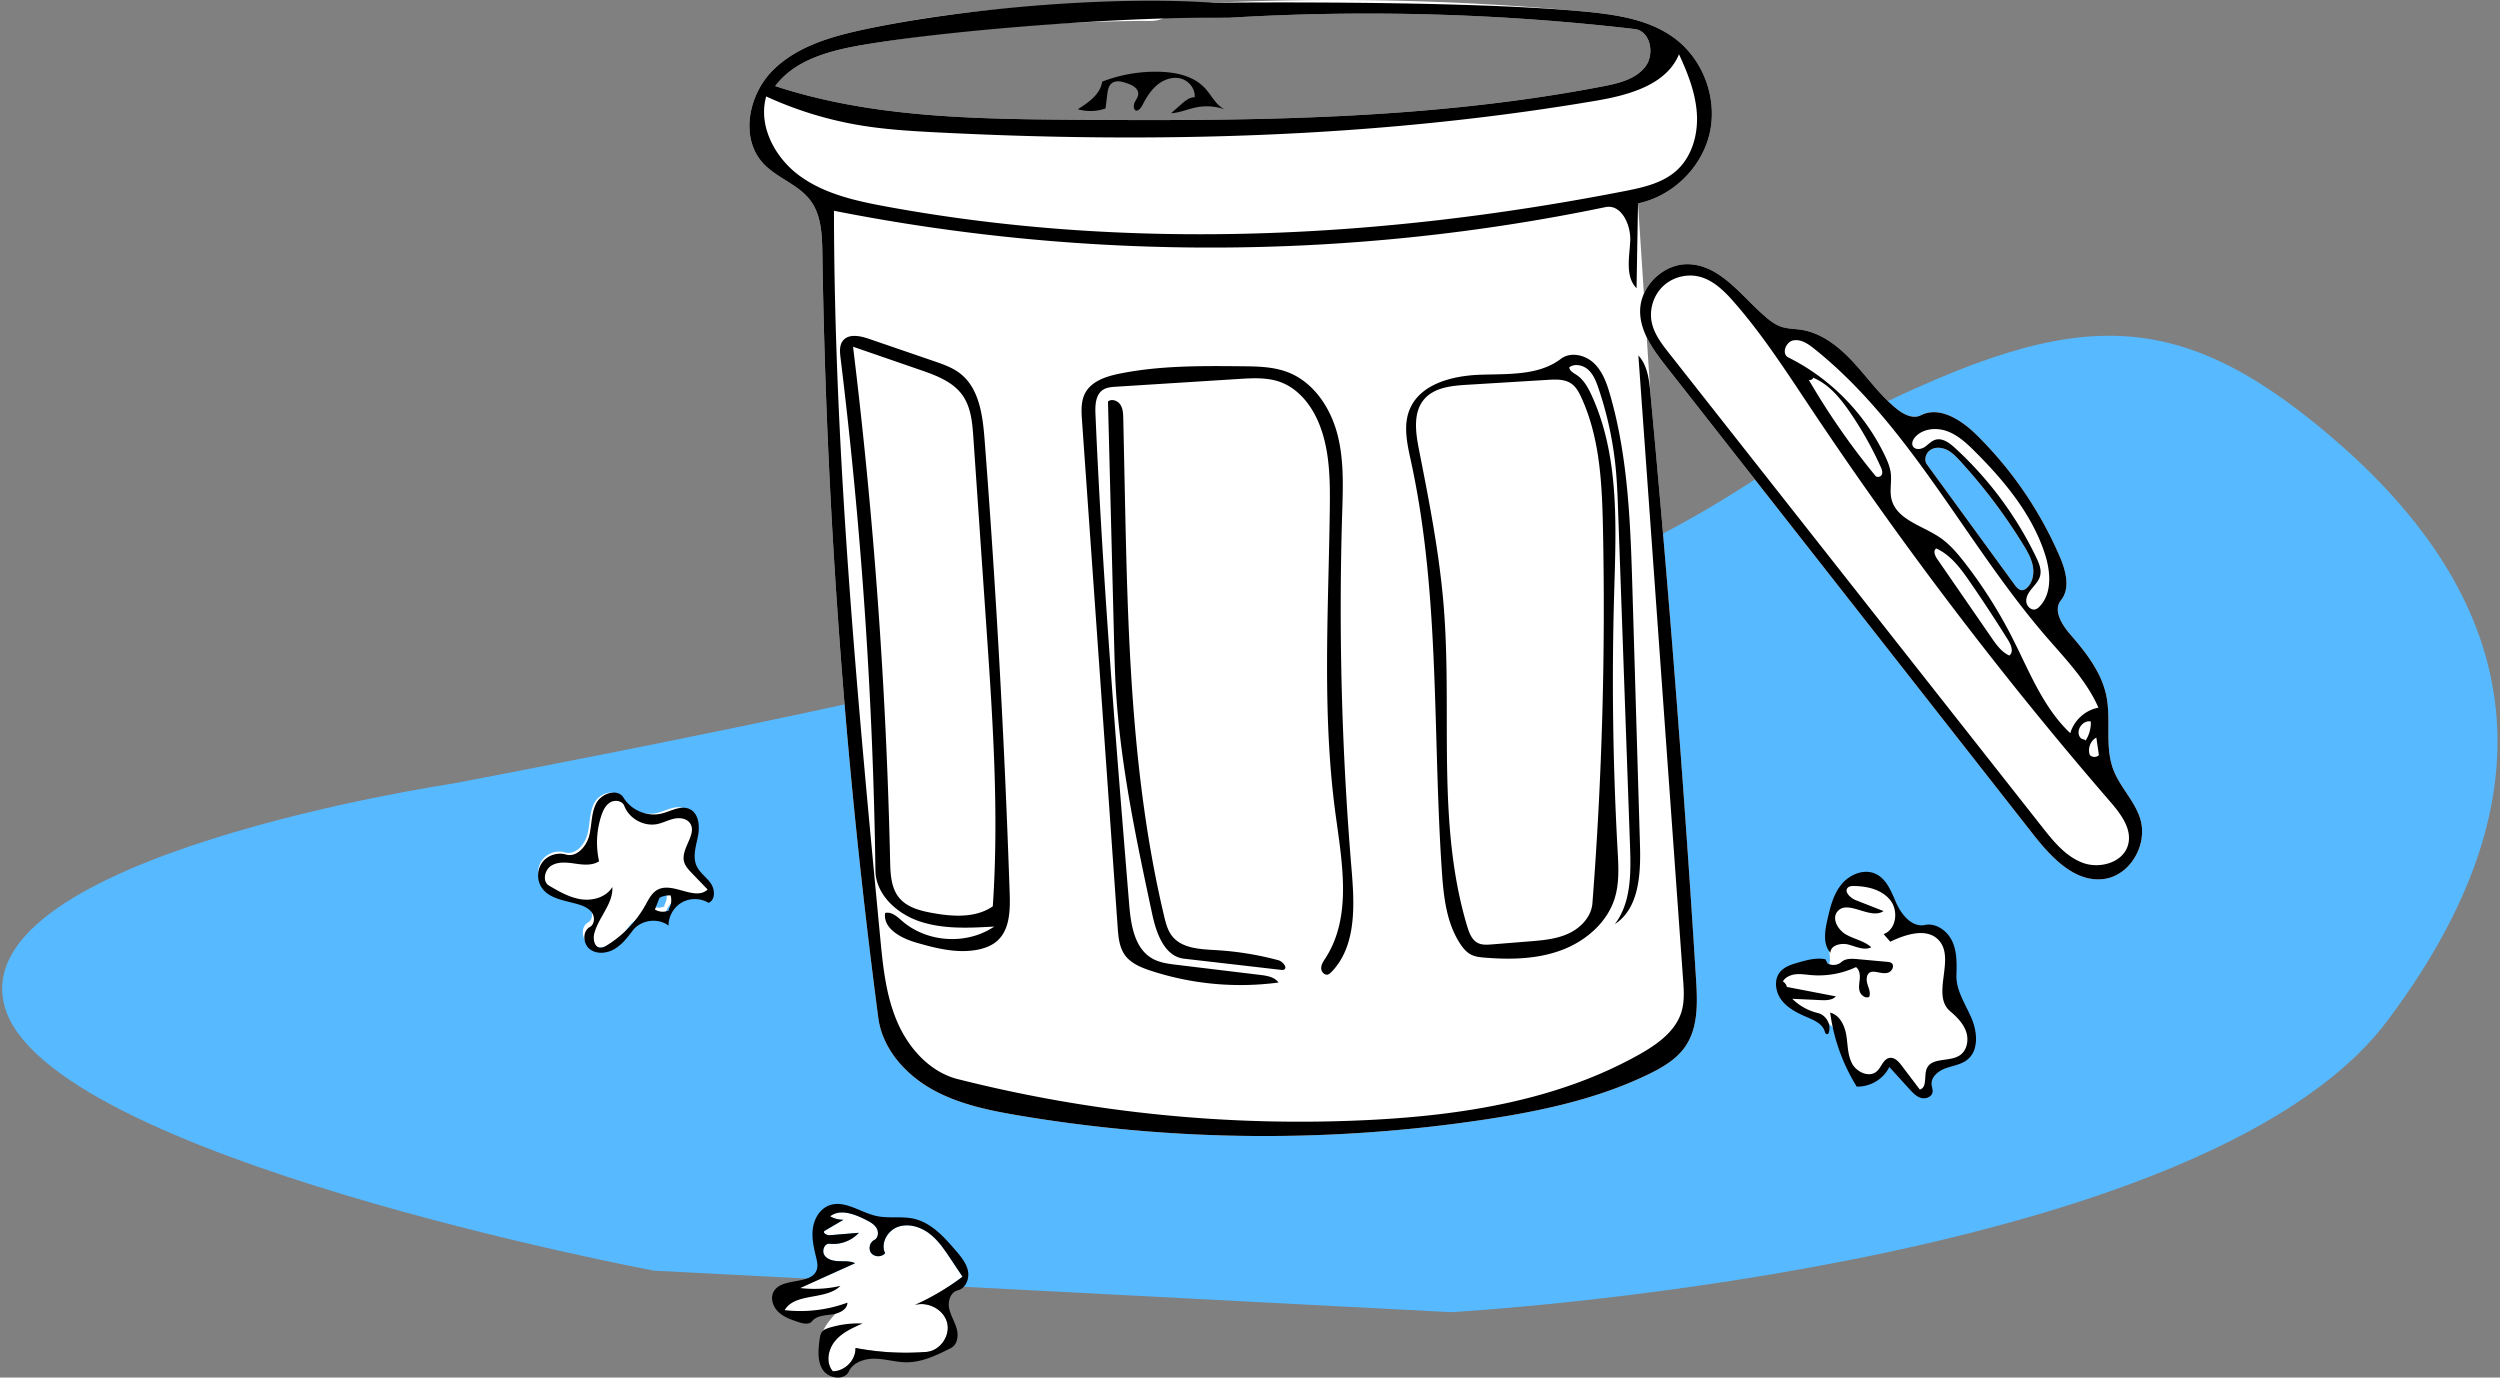 <svg width="637" height="351" fill="none" xmlns="http://www.w3.org/2000/svg"><rect width="100%" height="100%" fill="#808080" stroke="none"/><path fill-rule="evenodd" clip-rule="evenodd" d="M166.591 323.76S11.687 294.741 1.188 256.445c-10.5-38.297 113.917-56.746 113.917-56.746s65.782-12.454 107.617-21.901c94.894-21.429 152.18-1.383 240.05-66.562 61.132-31.354 87.723-37.021 131.162.002 43.438 37.023 62.093 85.585 14.201 149.053-47.892 63.469-238.413 74.047-238.413 74.047L166.591 323.76Z" fill="#57B9FF"/><path fill-rule="evenodd" clip-rule="evenodd" d="M477.602 274.637s-4.098 2.834-6.042-2.515a300.685 300.685 0 0 1-3.164-9.122s-4.181-4.197-6.364-4.197-9.337-4.945-8.602-8.831c.734-3.886 9.191-3.445 11.595-3.445s.582-5.911.582-7.706c0-1.794 2.823-17.035 9.535-14.754 6.712 2.28 10.352 6.29 7.679 13.242 6.997-.336 13.368-3.56 14.185 10.132-.559 5.03-.427 6.19 2.643 9.918 3.07 3.728 4.319 9.339 1.766 11.248-2.553 1.908-6.705 2.64-8.091 3.515-1.386.875-2.123 2.781-2.123 5.926 0 3.146-4.82-2.334-4.82-2.334l-4.527-4.829-4.252 3.752Z" fill="#fff"/><path d="M420.509 100.086a4797.933 4797.933 0 0 1 11.639 149.472c.367 5.893.59 12.29-2.781 17.143-2.263 3.256-5.844 5.33-9.418 7.058-13.077 6.322-27.49 9.372-41.86 11.532a376.8 376.8 0 0 1-118.351-1.048c-7.73-1.302-15.574-2.901-22.389-6.765-6.815-3.864-12.541-10.388-13.563-18.141a1687.126 1687.126 0 0 1-14.248-194.724c-.071-4.716-.237-9.787-3.07-13.564-3.069-4.092-8.553-5.672-12.019-9.435-5.98-6.491-3.731-17.575 2.543-23.784 6.274-6.208 15.278-8.673 23.926-10.486a279.972 279.972 0 0 1 77.03-5.253c.76 2.072-2.365 3.235-4.577 3.237a452.17 452.17 0 0 0-72.268 5.903c-8.75 1.428-18.29 3.61-23.591 10.7 24.112 7.927 49.963 8.38 75.349 8.573 45.38.347 91.083.076 135.638-8.52 3.967-.764 8.267-1.804 10.727-5 2.46-3.197 1.301-9.117-2.712-9.584a588.776 588.776 0 0 0-103.527-2.87c-2.664.162-6.589-1.437-5.284-3.76a686.349 686.349 0 0 1 94.957 2.08c8.473.775 17.397 1.884 24.176 7.013 7.195 5.442 10.78 15.234 8.796 24.021-1.985 8.787-9.434 16.099-18.273 17.938M218.841 314.117c-1.832 2.019-4.683 3.092-7.415 2.791-1.375-.151-2.116 1.854-1.329 2.974.788 1.12 2.323 1.431 3.706 1.473 1.383.042 2.836-.078 4.082.514l-14.023 6.325c-13.454 9.911 6.914 5.992 10.275 5.223-3.748 3.722-6.335 7.747-3.456 7.868-2.583 1.14 3.841-1.708 2.053.453-1.789 2.161-2.365 5.57-.512 7.679 3.102-.037 5.872-2.902 5.757-5.955a68.132 68.132 0 0 0 18.053 1.014c3.502-.271 6.168-4.119 5.298-7.47-.87-3.351-4.898-5.472-8.263-4.479a62.349 62.349 0 0 0 12.189-7.217 18350.67 18350.67 0 0 1-3.066-4.598c-1.558-2.336-3.158-4.718-5.408-6.423-2.25-1.704-5.31-2.634-7.98-1.686-2.67.949-4.496 4.186-3.273 6.708-.833 1.027-2.65 1.036-3.493.018-.844-1.018-.47-2.769.719-3.366 1.063-.534 1.19-2.085.568-3.087-.623-1.002-1.738-1.584-2.801-2.119-2.843-1.431-6.493-2.804-8.992-.846a6.384 6.384 0 0 0 3.399.875l-4.831 2.841c-.568.523.581 1.168 1.357 1.104l7.386-.614Z" fill="#fff"/><path fill-rule="evenodd" clip-rule="evenodd" d="m211.451 314.728 7.387-.614c-1.832 2.019-4.684 3.092-7.416 2.791-1.375-.151-2.116 1.854-1.328 2.974.787 1.12 2.323 1.431 3.705 1.473 1.383.042 2.836-.078 4.083.514l-14.023 6.325c3.425.409 6.923.223 10.284-.546-3.747 3.721-11.514 1.658-14.214 6.174a34.607 34.607 0 0 0 15.998-1.906c-.028 1.799-2.164 2.773-3.976 3.015-1.811.241-3.904.309-5.039 1.72-.737.915-2.192.634-3.318.266-1.869-.61-3.803-1.259-5.227-2.597-1.424-1.339-2.179-3.579-1.206-5.264 2.133-3.699 9.692-1.512 10.967-5.576.319-1.017.064-2.112-.188-3.148-.587-2.409-1.151-4.888-.817-7.344.335-2.455 1.756-4.918 4.098-5.824 3.934-1.522 7.961 1.761 12.086 2.673 3.105.687 6.398-.003 9.501.694 4.466 1.005 7.743 4.646 10.701 8.091 1.342 1.561 2.73 3.216 3.131 5.223.401 2.007-.584 4.44-2.6 4.93-1.833.446-2.56 2.735-2.202 4.561.358 1.826 1.437 3.439 1.936 5.232.498 1.793.179 4.084-1.502 4.93-3.546 1.784-7.263 3.609-11.245 3.612-2.667.001-5.274-.824-7.94-.906-2.665-.083-5.672.85-6.795 3.232-1.13 2.396-5.124 1.856-6.601-.349-1.477-2.204-1.2-5.081-.866-7.702.098-.77.219-1.591.746-2.168.431-.472 1.066-.703 1.682-.892a25.463 25.463 0 0 1 8.531-1.099c-2.584 1.14-5.265 2.352-7.054 4.512-1.788 2.161-2.364 5.571-.512 7.679 3.102-.037 5.873-2.902 5.758-5.955a68.128 68.128 0 0 0 18.053 1.014c3.501-.271 6.167-4.119 5.297-7.47-.869-3.35-4.898-5.472-8.262-4.479a62.407 62.407 0 0 0 12.189-7.217 18350.67 18350.67 0 0 1-3.066-4.598c-1.558-2.336-3.159-4.718-5.409-6.423-2.249-1.704-5.309-2.634-7.979-1.685-2.67.948-4.497 4.185-3.273 6.707-.833 1.027-2.65 1.036-3.494.018-.843-1.018-.469-2.769.72-3.366 1.062-.534 1.19-2.085.567-3.087-.623-1.002-1.738-1.584-2.8-2.119-2.844-1.431-6.494-2.804-8.992-.846a6.38 6.38 0 0 0 3.398.875l-4.83 2.841c-.569.523.581 1.168 1.356 1.104Z" fill="#000"/><path d="M221.52 326.959a9.316 9.316 0 0 1-.628 5.619 27.96 27.96 0 0 0 6.605-.099c-1.517 2.309-5.404 2.955-7.486 1.072-2.083-1.883-1.263-5.811 1.509-6.592Z" fill="#fff"/><path d="M168.291 217.015c.717 1.244.727 2.914.026 4.168-.765-3.096-4.797-4.604-7.202-2.694-.883.702-1.839 1.815-2.857 1.37.473-.187.543-1.015.11-1.29 2.016-3.442 7.067-4.233 9.923-1.554Z" fill="#000"/><path fill-rule="evenodd" clip-rule="evenodd" d="M176.19 213.903c.095-.427.19-.851.272-1.271.482-2.451.196-5.566-2.063-6.622-1.564-.731-3.26-.124-4.955.482-.634.227-1.268.454-1.895.611-3.524.88-7.528-.775-9.409-3.889-1.425-2.36-5.371-1.127-6.679 1.3-.827 1.532-1.046 3.269-1.267 5.015-.129 1.019-.258 2.041-.509 3.027-.68 2.673-3.105 5.424-5.744 4.64-2.101-.624-4.553.208-5.843 1.984-1.291 1.776-1.329 4.37-.092 6.184 1.504 2.203 4.219 2.878 6.892 3.542.763.19 1.523.378 2.25.602 1.252.384 2.533.964 3.251 2.062.717 1.098.592 2.825-.552 3.464-1.873 1.046-1.719 4.133-.022 5.447 1.696 1.315 4.207 1.069 6.059-.012 1.853-1.081 3.198-2.839 4.493-4.552 1.993-2.635 6.193-3.223 8.829-1.234-.013-2.3 1.292-4.562 3.289-5.696 1.996-1.133 4.603-1.094 6.564.1 1.717-.695 1.603-3.287.539-4.806-.432-.618-.965-1.164-1.496-1.709-.775-.795-1.546-1.587-1.998-2.592-.849-1.888-.375-4.01.086-6.077Zm-6.465 13.361a4.27 4.27 0 0 1-.489 3.431l.185.188a3.618 3.618 0 0 1-3.559-.153l1.112-2.865a5.085 5.085 0 0 1 2.751-.601ZM475.727 96.31c-1.125-1.331-2.251-2.663-3.429-3.942-3.635-3.947-8.09-7.545-13.392-8.346a29.869 29.869 0 0 0-1.69-.19c-1.139-.106-2.278-.213-3.358-.578-1.444-.489-2.699-1.414-3.861-2.402-1.574-1.339-3.09-2.849-4.61-4.362-4.472-4.45-8.972-8.93-15.043-9.165-6.393-.249-12.396 5.493-12.439 11.898-.037 5.373 3.44 10.051 6.755 14.278l57.651 73.509 35.744 45.576c4.615 5.885 10.681 12.398 18.084 11.372 6.653-.922 11.122-8.738 9.226-15.188-.729-2.478-2.164-4.642-3.603-6.81-1.254-1.891-2.511-3.785-3.302-5.895-1.262-3.36-1.251-6.969-1.239-10.594.008-2.774.017-5.558-.545-8.247-1.245-5.958-5.167-10.961-9.158-15.553-2.159-2.485-4.448-6.166-2.384-8.73 2.457-3.051 1.231-7.557-.321-11.156a98.165 98.165 0 0 0-21.167-30.953c-3.834-3.779-9.414-7.459-14.211-5.018-2.022 1.029-4.44-.234-6.202-1.665-2.815-2.285-5.16-5.06-7.506-7.838Zm42.224 47.85c.382 1.955.017 4.164-1.404 5.557-.349.343-.785.64-1.273.659-.835.034-1.466-.713-1.959-1.388l-22.336-30.648c-.859-1.179-.26-3.012.991-3.761 1.252-.748 2.889-.572 4.188.091 1.298.663 2.328 1.744 3.313 2.82a140.125 140.125 0 0 1 16.033 21.259c1.042 1.696 2.065 3.457 2.447 5.411Z" fill="#fff"/><path fill-rule="evenodd" clip-rule="evenodd" d="M428.853 249.622c.196 2.736.385 5.544-.406 8.171-1.492 4.957-6.111 8.256-10.626 10.806-20.884 11.793-45.348 15.613-69.317 16.789a355.406 355.406 0 0 1-104.449-10.426c-7.162-1.813-12.602-7.926-15.489-14.71-2.887-6.785-3.616-14.257-4.313-21.595-5.842-61.524-11.689-123.155-11.759-184.954 64.703 12.813 131.991 12.496 196.57-.928 4.08-.848 6.545 4.565 6.317 8.717a70.972 70.972 0 0 1-.164 2.155c-.31 3.577-.634 7.323 1.776 9.802l.371-21.624c8.839-1.839 16.288-9.15 18.273-17.938 1.984-8.787-1.601-18.578-8.796-24.021-6.779-5.129-15.703-6.238-24.176-7.013-31.553-2.885-93.488-2.15-93.488-2.15-25.755-1.817-62.986 1.346-88.254 6.644-8.648 1.813-17.652 4.277-23.926 10.485-6.274 6.209-8.523 17.293-2.543 23.784 1.599 1.736 3.627 3.007 5.65 4.275 2.362 1.48 4.716 2.956 6.369 5.16 2.833 3.777 2.999 8.848 3.07 13.565a1687.143 1687.143 0 0 0 14.248 194.724c1.022 7.753 6.748 14.276 13.563 18.14 6.816 3.864 14.659 5.464 22.389 6.766a376.83 376.83 0 0 0 118.351 1.047c14.37-2.16 28.783-5.21 41.86-11.532 3.574-1.727 7.155-3.802 9.418-7.058 3.372-4.853 3.148-11.249 2.782-17.143a4801.241 4801.241 0 0 0-11.64-149.472c-.316-3.381-.748-7.024-3.057-9.52l11.396 159.054ZM312.992 4.533c-24.191-.392-68.006 2.803-91.884 6.7-8.75 1.429-18.29 3.611-23.591 10.7 24.112 7.928 49.963 8.38 75.35 8.574 45.379.346 91.082.075 135.637-8.52 3.967-.765 8.267-1.804 10.727-5.001 2.46-3.197 1.301-9.117-2.712-9.584a588.777 588.777 0 0 0-103.527-2.869ZM203.833 44.861c-6.346-4.59-10.733-12.758-8.605-20.284a94.634 94.634 0 0 0 24.273 7.406c6.306 1.027 12.698 1.413 19.079 1.74 56.122 2.878 112.653 1.347 168.053-8.055 8.351-1.418 17.973-4.019 21.175-11.842 2.237 4.824 4.236 9.878 4.556 15.183.32 5.305-1.265 10.952-5.236 14.495-3.583 3.196-8.53 4.284-13.247 5.205-61.901 12.088-126.043 15.34-188.071 3.916-7.709-1.42-15.631-3.173-21.977-7.764Zm25.863 189.659c-1.22-1.064-2.623-2.29-4.159-1.885-.593 3.971 4.079 6.433 7.906 7.539 5.063 1.464 10.369 2.805 15.547 1.831 1.868-.351 3.728-1.03 5.143-2.309 3.177-2.87 3.28-7.765 3.135-12.064a2693.562 2693.562 0 0 0-6.389-115.552c-.473-6.149-1.338-13.03-6.144-16.843-1.978-1.57-4.412-2.414-6.795-3.23l-16.6-5.693c-2.243-.77-5.169-1.35-6.604.55-.891 1.182-.749 2.826-.568 4.3a1206.887 1206.887 0 0 1 8.893 130.67c.082 6.025 5.34 10.867 10.986 12.838 6.134 2.14 12.81 1.789 19.291 1.412-6.99 4.742-17.098 4.131-23.476-1.419l-.166-.145Zm23.268-3.587c-4.382 3.036-10.21 2.639-15.443 1.687-3.1-.564-6.407-1.42-8.415-3.867-2.071-2.523-2.228-6.074-2.301-9.35a1320.91 1320.91 0 0 0-9.449-131.057l17.087 5.897c4.057 1.4 8.384 2.998 10.851 6.535 2.137 3.063 2.464 7.008 2.721 10.744l3.303 48.053c1.633 23.756 3.266 47.602 1.646 71.358Zm72.729 13.723a79.165 79.165 0 0 0-15.946-2.569l-.275-.016c-3.934-.225-8.372-.479-10.8-3.539-1.15-1.448-1.625-3.302-2.052-5.099-8.469-35.625-9.274-72.553-10.04-109.155l-.369-17.629c-.025-1.221-.072-2.514-.742-3.536-.671-1.023-2.205-1.583-3.157-.814l1.54 60.445c.107 4.229.215 8.459.462 12.682 1.139 19.423 5.219 38.541 9.287 57.57 1.035 4.84 3.135 10.706 8.07 11.275l24.744 2.854c.205.023.416.046.613-.014 1.215-.373-.107-2.126-1.335-2.455Zm89.638-29.052c.245 6.886.305 14.387-3.873 19.869 6.18-4.022 6.627-12.737 6.409-20.104l-1.907-64.529c-.499-16.878-1.029-33.965-5.693-50.194-.85-2.957-1.912-6-4.144-8.119-2.231-2.118-5.963-2.962-8.409-1.095-4.881 3.728-11.367 3.855-17.622 3.978h-.001c-.969.02-1.932.038-2.883.07-7.091.24-15.338 2.302-18.032 8.862-1.658 4.035-.662 8.594.272 12.869l.063.291c5.109 23.425 5.803 47.438 6.496 71.465v.005c.317 10.96.633 21.924 1.369 32.835.437 6.484 1.124 13.26 4.698 18.69.707 1.074 1.553 2.108 2.692 2.708 1.079.568 2.329.699 3.545.798 6.567.534 13.337.401 19.514-1.889 6.177-2.289 11.715-7.029 13.632-13.328 1.169-3.845.941-7.954.717-11.968l-.007-.127a778.388 778.388 0 0 1-.883-65.389l.03-1.016.021-.736.021-.711c.486-16.374.989-33.307-5.825-48.136-.911-1.983-2.021-3.992-3.848-5.186l-.182-.117-.111-.07c-.712-.45-1.485-.938-1.544-1.748 1.441-1.04 3.57-.541 4.875.664 1.305 1.204 1.972 2.934 2.546 4.615a90.262 90.262 0 0 1 4.403 20.31c.366 3.732.5 7.482.633 11.229l3.028 85.204Zm-52.422-113.91c2.562-2.961 6.915-3.409 10.825-3.647l20.682-1.262c2.074-.126 4.334-.203 6.023 1.007 1.157.828 1.859 2.138 2.456 3.43 4.79 10.361 5.306 22.121 5.542 33.532a976.742 976.742 0 0 1-2.689 95.399c-.264 3.42-2.961 6.267-6.076 7.708-3.115 1.441-6.619 1.736-10.041 2.01l-9.554.766c-1.18.095-2.428.177-3.49-.348-1.555-.769-2.24-2.583-2.74-4.244-5.164-17.159-5.185-35.149-5.206-53.181-.011-9.437-.022-18.886-.771-28.234-1.075-13.431-3.682-26.687-6.284-39.909l-.043-.219c-.859-4.371-1.549-9.438 1.366-12.808Zm93.759 152.799a13.918 13.918 0 0 0 6.555 3.638c2.113.502 3.471 3.012 2.717 5.022.059.29-.399.444-.641.27-.208-.15-.29-.406-.369-.653l-.016-.05-.009-.027-.014-.042c-.598-1.769-2.548-2.656-4.284-3.395-2.46-1.047-4.973-2.262-6.61-4.353-1.637-2.091-2.109-5.3-.376-7.315 1.134-1.32 2.921-1.864 4.606-2.346 2.246-.642 4.603-1.289 6.892-.816l.521 1.026c1.084.661 2.606.521 3.547-.326 1.046-.942 2.641-.871 4.053-.743l7.621.694c.372.033.763.074 1.067.289.901.639.18 2.182-.886 2.487-.767.219-1.564.069-2.362-.081-.31-.059-.62-.117-.929-.154-.383-.046-.784-.055-1.14.091-1.065.436-1.133 1.913-.801 3.003a14.743 14.743 0 0 0 .186.569c.308.918.627 1.865.272 2.739-.99.442-2.143-.458-2.441-1.488-.226-.783-.131-1.603-.037-2.42.03-.258.059-.516.079-.772.081-1.068-.092-2.289-.967-2.922a22.434 22.434 0 0 1-11.444 2.034c-.308-.027-.617-.061-.926-.094h-.002l-.001-.001c-.989-.107-1.979-.214-2.966-.112-1.295.134-2.627.704-3.286 1.812.507.321.884.837 1.031 1.414l12.467 2.405c-.925 1.006-2.495 1.017-3.871.953l-7.236-.336Zm-112.283-32.911a798.137 798.137 0 0 1-2.398-90.796l.021-.684c.205-6.635.414-13.369-1.324-19.77-1.796-6.622-6.059-12.962-12.477-15.464-3.727-1.453-7.834-1.51-11.837-1.546-10.422-.097-20.937-.186-31.148 1.892-3.383.689-7.083 1.889-8.709 4.92-1.125 2.1-.987 4.618-.82 6.992l9.089 129.122c.175 2.479.399 5.101 1.856 7.12 1.514 2.096 4.074 3.144 6.536 3.956a73.411 73.411 0 0 0 32.591 3.026c-.993-1.406-2.914-1.731-4.629-1.938l-21.306-2.575c-2.147-.259-4.359-.54-6.234-1.611-4.538-2.591-5.457-8.598-5.881-13.788-3.401-41.604-6.802-83.221-8.593-124.925-.097-2.258.013-4.937 1.909-6.183.96-.631 2.167-.722 3.316-.795l31.327-1.977c3.537-.223 7.194-.43 10.525.776 4.611 1.672 7.914 5.861 9.796 10.371 2.873 6.884 2.932 14.565 2.836 22.018-.069 5.364-.195 10.735-.322 16.107-.484 20.535-.968 41.091 1.762 61.418.133.986.271 1.979.41 2.978 1.625 11.671 3.359 24.129-2.949 33.9l-.106.164c-.472.726-.964 1.483-.987 2.341-.025.922.804 1.922 1.698 1.676.351-.096.629-.356.883-.615 6.423-6.57 5.928-16.976 5.165-26.11ZM295.829 18.301c4.083.159 8.419 1.143 11.23 4.203.547.596 1.035 1.266 1.522 1.935 1.014 1.394 2.023 2.78 3.543 3.456a13.767 13.767 0 0 0-7.292-.547c-.841.166-1.667.412-2.493.657-1.304.387-2.606.773-3.956.846l2.696-2.365c.964-.846 2.055-1.74 3.319-1.698.207-2.148-1.454-4.191-3.473-4.754-2.018-.563-4.226.15-5.886 1.462-1.661 1.312-2.847 3.16-3.831 5.064-.392.758-.926 1.643-1.758 1.633-.689-.348-.662-1.395-.327-2.107a9.12 9.12 0 0 1 .325-.608c.282-.494.563-.987.581-1.55.046-1.437-1.537-2.255-2.858-2.71-1.317-.453-2.912-.858-3.974.065-.771.672-.95 1.806-1.078 2.84l-.434 3.51a11.685 11.685 0 0 1-7.065.202c2.725-1.698 5.723-3.793 6.228-7.037a37.658 37.658 0 0 1 14.981-2.497ZM177.85 213.008c.499-2.538.203-5.763-2.135-6.856-1.62-.757-3.375-.129-5.13.499-.657.235-1.313.47-1.962.632-3.648.911-7.793-.802-9.74-4.026-1.476-2.443-5.561-1.166-6.916 1.346-.856 1.586-1.083 3.385-1.311 5.192-.134 1.055-.268 2.113-.527 3.133-.704 2.768-3.215 5.616-5.947 4.804-2.175-.646-4.713.215-6.049 2.054-1.336 1.839-1.376 4.524-.095 6.402 1.557 2.281 4.368 2.98 7.135 3.667.79.197 1.577.392 2.329.623 1.296.398 2.623.999 3.366 2.136.742 1.136.613 2.924-.571 3.585-1.939 1.084-1.78 4.28-.024 5.64 1.757 1.361 4.356 1.107 6.274-.013 1.918-1.119 3.31-2.939 4.651-4.712 2.063-2.729 6.412-3.337 9.141-1.278-.015-2.381 1.337-4.723 3.404-5.896 2.067-1.174 4.765-1.133 6.796.103 1.778-.72 1.66-3.403.558-4.976-.448-.639-.999-1.205-1.549-1.769-.802-.823-1.601-1.643-2.068-2.683-.879-1.955-.389-4.152.089-6.292.098-.442.196-.881.281-1.315Zm-6.187-4.381c1.424-.327 3.122-.163 4.036.98 1.188 1.484.405 3.289-.412 5.175-.666 1.539-1.356 3.132-1.018 4.647.268 1.2 1.155 2.148 2.006 3.033l4.033 4.188c-1.708 1.587-4.068.938-6.49.271-2.178-.599-4.406-1.212-6.254-.224-1.353.723-2.13 2.138-2.879 3.501l-.265.481a28.15 28.15 0 0 1-9.818 10.215c-.518.318-1.092.629-1.697.57-1.476-.144-1.849-2.181-1.477-3.621.437-1.696 1.328-3.27 2.212-4.83 1.276-2.252 2.536-4.476 2.39-7.002-1.552 2.574-4.927 3.556-7.898 3.135-2.97-.421-5.645-1.971-8.234-3.49-1.788-1.049-1.148-4.065.635-5.123 1.783-1.058 4.019-.772 6.07-.475 2.05.297 4.308.528 6.042-.607a21.93 21.93 0 0 1 .553-11.557c.438-1.338 1.077-2.717 2.281-3.443 1.204-.726 3.088-.43 3.589.886 1.24 3.265 5.014 5.337 8.426 4.628.741-.154 1.451-.42 2.162-.686.66-.247 1.321-.495 2.007-.652Zm-.788 19.525a4.423 4.423 0 0 1-.505 3.553l.191.194a3.745 3.745 0 0 1-3.684-.158l1.151-2.966a5.265 5.265 0 0 1 2.847-.623Zm302.214 48.704a47.743 47.743 0 0 1-6.76-18.844c2.442.623 3.703 3.301 4.106 5.752.113.685.187 1.383.262 2.081v.001c.191 1.797.381 3.594 1.231 5.174 1.18 2.195 4.365 3.622 6.254 1.976.47-.408.824-.968 1.173-1.519.568-.898 1.121-1.772 2.132-1.924 1.254-.189 2.275.926 3.034 1.927l4.653 6.143c1.218-.363 1.298-1.657 1.383-3.028.052-.843.106-1.716.428-2.419.745-1.623 2.58-1.885 4.493-2.158 1.342-.192 2.722-.389 3.79-1.065 1.918-1.216 2.433-3.892 1.719-6.026-.713-2.133-2.38-3.815-4.107-5.283-2.502-2.128-2.062-5.584-1.617-9.08.426-3.352.857-6.741-1.296-9.032-3.005-3.198-8.353-1.495-12.329.416l-1.693-1.936c3.245-1.184 3.832-5.922 1.718-8.618-2.115-2.696-5.856-3.62-9.316-3.635-.502-.003-1.046.025-1.432.34-1.2.979.494 2.699 1.942 3.267l7.073 2.777c-1.634 1.108-3.792.452-5.887-.185-2.273-.691-4.471-1.359-5.844.273-1.543 1.833.085 4.689 2.177 5.884.808.462 1.687.81 2.563 1.156 1.391.55 2.775 1.097 3.859 2.094-1.408.706-3.008.191-4.566-.311-.396-.127-.789-.254-1.175-.359-1.909-.522-4.674.128-4.65 2.078-1.961-2.167-1.444-5.493-.805-8.326.716-3.174 1.491-6.464 3.532-9.021 2.04-2.557 5.737-4.146 8.738-2.786 2.559 1.159 3.757 3.896 4.898 6.504l.001.001c.176.402.35.8.528 1.19 1.334 2.918 3.99 6.008 7.171 5.348 2.888-.598 5.777 1.551 6.984 4.201 1.207 2.65 1.138 5.669 1.047 8.571-.091 2.908 1.229 5.575 2.546 8.233.443.894.885 1.787 1.273 2.687 1.541 3.58 1.949 8.391-1.191 10.75-1.064.799-2.36 1.168-3.659 1.538-.598.17-1.196.34-1.773.553-1.831.675-3.68 2.179-3.526 4.097.02.252.075.502.13.752.093.423.185.843.107 1.264-.22 1.188-1.752 1.752-2.931 1.416-1.179-.337-2.062-1.277-2.881-2.177l-5.199-5.709c-1.452 3.068-4.871 5.125-8.308 4.997Zm-.79-184.489c-3.635-3.946-8.09-7.544-13.392-8.345-.559-.085-1.125-.137-1.69-.19-1.14-.107-2.278-.213-3.358-.578-1.445-.49-2.699-1.415-3.861-2.403-1.574-1.338-3.091-2.848-4.611-4.36-4.471-4.452-8.971-8.93-15.042-9.167-6.394-.248-12.397 5.494-12.44 11.899-.036 5.373 3.441 10.051 6.756 14.278l57.651 73.508 35.744 45.577c4.615 5.884 10.681 12.398 18.084 11.372 6.653-.922 11.122-8.738 9.225-15.188-.728-2.479-2.164-4.642-3.602-6.81-1.254-1.891-2.511-3.786-3.303-5.895-1.261-3.36-1.25-6.969-1.239-10.594.009-2.775.018-5.558-.544-8.248-1.245-5.957-5.168-10.96-9.158-15.553-2.159-2.485-4.449-6.165-2.384-8.729 2.457-3.052 1.23-7.558-.321-11.156a98.143 98.143 0 0 0-21.167-30.953c-3.834-3.78-9.414-7.459-14.211-5.018-2.022 1.028-4.44-.235-6.202-1.665-2.815-2.286-5.16-5.061-7.506-7.839-1.126-1.332-2.251-2.664-3.429-3.943Zm-48.656-19.342c2.371-2.32 5.955-3.324 9.185-2.57 3.692.86 6.55 3.721 9.046 6.577 6.585 7.535 12.139 15.894 17.682 24.236l1.858 2.792a1009.354 1009.354 0 0 0 76.294 100.238c2.689 3.109 5.588 6.943 4.537 10.919-1.19 4.501-7.118 6.247-11.488 4.654-4.37-1.594-7.477-5.42-10.356-9.076L425.326 90.062c-1.888-2.398-3.833-4.913-4.458-7.903-.679-3.25.404-6.813 2.775-9.134Zm77.067 70.483c-1.914-2.475-3.964-4.91-6.565-6.647-1.255-.838-2.671-1.561-4.086-2.283-3.621-1.849-7.234-3.694-8.119-7.457-.281-1.195-.218-2.425-.154-3.659.049-.962.099-1.926-.015-2.877-.187-1.563-.808-3.038-1.485-4.458-5.133-10.773-13.952-19.745-24.63-25.056-1.77-.88-.672-3.951 1.267-4.332 1.94-.382 3.789.876 5.333 2.111 15.267 12.213 26.426 28.35 37.619 44.537 6.83 9.877 13.673 19.773 21.469 28.807.75.868 1.511 1.732 2.273 2.598 4.242 4.817 8.516 9.671 11.063 15.53-3.345.598-6.243 3.227-7.165 6.501-5.573-5.252-8.941-12.256-12.289-19.219a254.792 254.792 0 0 0-2.61-5.32 119.448 119.448 0 0 0-11.906-18.776Zm15.838 6.209c-.349.342-.785.639-1.273.659-.835.034-1.466-.713-1.959-1.388L490.98 118.34c-.859-1.179-.26-3.013.991-3.761 1.252-.749 2.889-.572 4.188.091 1.298.662 2.328 1.744 3.313 2.819a140.184 140.184 0 0 1 16.033 21.26c1.042 1.696 2.065 3.457 2.447 5.411.382 1.954.017 4.163-1.404 5.557Zm3.275-3.006c.401-1.574-.278-3.203-.981-4.668a91.7 91.7 0 0 0-20.777-27.964c-1.396-1.275-3.214-2.594-5.009-2.003-.663.218-1.202.668-1.743 1.12-.316.263-.632.527-.974.747-.93.596-2.408.719-2.936-.252-.409-.751.018-1.692.588-2.329 1.964-2.196 5.42-2.498 8.182-1.478 2.762 1.02 4.982 3.104 7.066 5.186 7.508 7.498 14.511 15.944 17.792 26.041 1.465 4.507 1.928 10.038-1.364 13.444-.273.283-.579.552-.95.682-1.176.412-2.404-.843-2.432-2.09-.028-1.246.74-2.36 1.539-3.316l.258-.307c.725-.857 1.466-1.733 1.741-2.813Zm-48.477-41.703a89.948 89.948 0 0 1 7.886 14.021c.302.672.581 1.512.131 2.096-.326.424-1.005.519-1.435.201a184.454 184.454 0 0 1-17.057-24.552c.449.162 1.108-.077 1.066-.553 4.031 1.644 6.943 5.197 9.409 8.787Zm22.205 37.349c-.558-.809-1.031-2.101-.188-2.606 3.714 1.681 6.256 5.15 8.571 8.508a385.704 385.704 0 0 1 9.785 14.919c.753 1.209 1.403 3.021.247 3.852-1.974-.894-3.3-2.76-4.53-4.544l-13.885-20.129Zm36.918 45.902c-.297-.128-.505-.406-.644-.698-.843-1.763.997-4.121 2.91-3.73a8.226 8.226 0 0 1-1.344 4.89c-.097-.228-.347-.294-.6-.36-.111-.029-.223-.058-.322-.102Zm4.332 4.131c-.584.636-1.72.635-2.303-.002-.617-1.616.128-3.634 1.647-4.459l.656 4.461Z" fill="#000"/></svg>